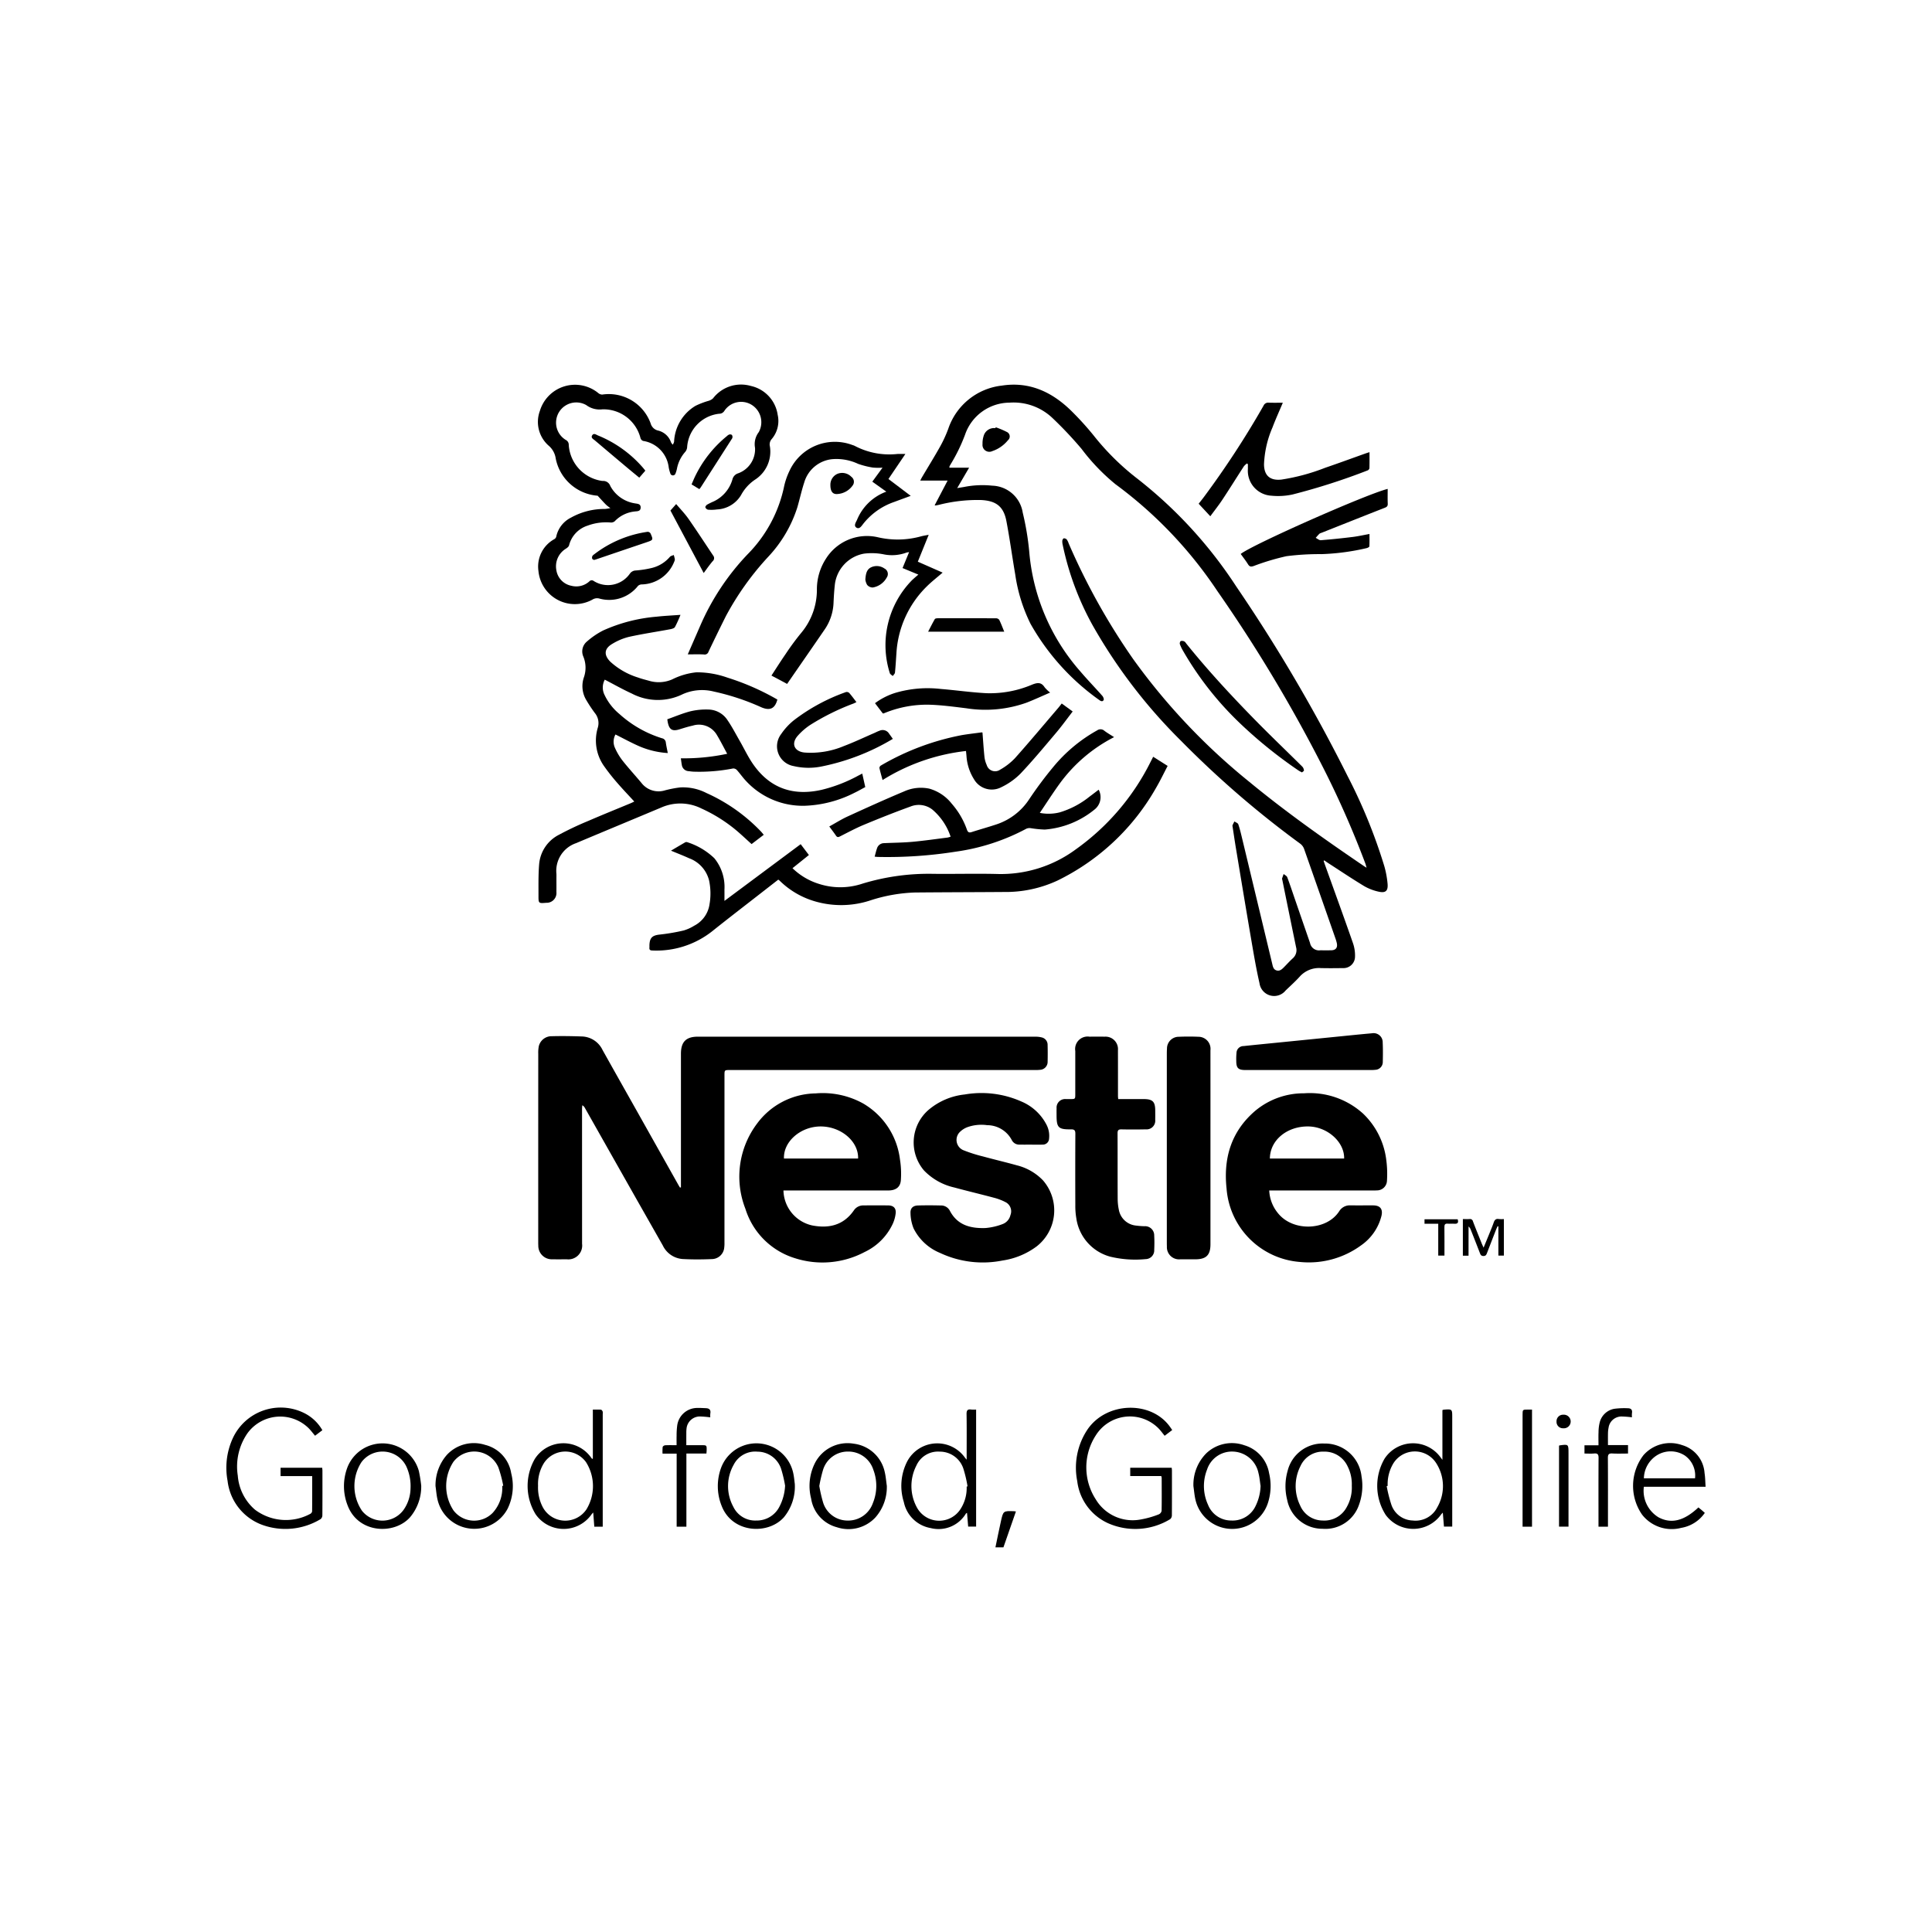 <svg xmlns="http://www.w3.org/2000/svg" viewBox="0 0 256 256"><path d="M131.9,205.034c.242-1.156.471-2.315.729-3.467.307-1.374.317-1.372,1.73-1.324.063.002.125.015.257.032-.557,1.601-1.107,3.18-1.657,4.76Z"></path><path d="M90.228,157.33v-.557q0-8.57,0-17.14c0-1.583.678-2.269,2.248-2.269q22.363-.001,44.727.003a3.228,3.228,0,0,1,.807.09,1.003,1.003,0,0,1,.804,1.009q.028,1.107.002,2.214a1.049,1.049,0,0,1-.968,1.073,5.177,5.177,0,0,1-.72.03q-20.197.002-40.394.001c-.736,0-.737,0-.737.724q0,11.049-.002,22.099a4.673,4.673,0,0,1-.051.863,1.671,1.671,0,0,1-1.599,1.366c-1.297.054-2.601.062-3.896-.009a3.164,3.164,0,0,1-2.624-1.793q-1.65-2.907-3.302-5.812-3.517-6.214-7.031-12.431a.841.841,0,0,0-.333-.338c-.012.162-.035.323-.035.484q0,8.931.004,17.862a1.835,1.835,0,0,1-2.031,2.065c-.626.003-1.252.012-1.878-.002a1.789,1.789,0,0,1-1.891-1.818c-.011-.176-.01-.353-.01-.529q-.001-12.445.003-24.891a4.355,4.355,0,0,1,.076-1.003,1.733,1.733,0,0,1,1.747-1.317c1.33-.036,2.662-.013,3.992.034a3.136,3.136,0,0,1,2.71,1.802q2.092,3.733,4.195,7.46,2.91,5.177,5.818,10.354c.077.138.162.271.243.406Z"></path><path d="M175.388,114.069c.059.174.115.35.177.522,1.245,3.466,2.507,6.926,3.719,10.403a5.005,5.005,0,0,1,.259,1.873,1.523,1.523,0,0,1-1.606,1.41c-.979.014-1.958.023-2.937-.001a3.428,3.428,0,0,0-2.79,1.142c-.581.64-1.228,1.221-1.853,1.821a1.956,1.956,0,0,1-3.466-.957c-.43-1.872-.751-3.77-1.076-5.664-.704-4.105-1.382-8.214-2.065-12.322-.152-.917-.284-1.837-.425-2.755a.386.386,0,0,1-.009-.19c.074-.173.165-.338.25-.506.177.123.457.211.513.375.212.619.361,1.261.515,1.899q1.993,8.291,3.981,16.584c.086.356.146.753.568.88.415.125.702-.133.967-.4.396-.398.771-.819,1.185-1.196a1.44,1.44,0,0,0,.441-1.481q-.921-4.469-1.828-8.942c-.01-.047-.044-.1-.031-.139.064-.207.139-.41.211-.615.164.14.411.249.477.425.383,1.019.722,2.054,1.077,3.083q.971,2.815,1.944,5.63a1.207,1.207,0,0,0,1.354.972c.481.003.963.006,1.444-.001.606-.01.875-.342.754-.935a5.425,5.425,0,0,0-.203-.691q-2.066-5.918-4.145-11.832a1.502,1.502,0,0,0-.499-.664,129.121,129.121,0,0,1-15.795-13.633,69.976,69.976,0,0,1-11.742-15.354,37.879,37.879,0,0,1-3.935-10.59,1.985,1.985,0,0,1-.058-.571c.011-.118.117-.309.198-.319a.514.514,0,0,1,.395.16,2.071,2.071,0,0,1,.251.516A87.232,87.232,0,0,0,150.163,87.35a83.698,83.698,0,0,0,15.404,16.271c4.859,4.003,9.994,7.629,15.197,11.163.064.043.132.081.313.192-.07-.247-.099-.389-.148-.522a125.603,125.603,0,0,0-5.916-13.348,197.023,197.023,0,0,0-13.724-22.813A56.299,56.299,0,0,0,147.8,64.158a26.931,26.931,0,0,1-4.484-4.674,51.092,51.092,0,0,0-3.854-4.089,7.466,7.466,0,0,0-5.683-2.042,6.27,6.27,0,0,0-5.907,4.253,22.82,22.82,0,0,1-1.907,3.915,3.124,3.124,0,0,0-.157.297c-.012.025-.002.061-.002.157h2.605l-1.577,2.699c.369-.06.639-.102.909-.148a12.379,12.379,0,0,1,3.731-.172,4.216,4.216,0,0,1,4.042,3.568,36.136,36.136,0,0,1,.862,5.16,27.438,27.438,0,0,0,6.761,15.873c.945,1.111,1.963,2.16,2.929,3.253.121.137.236.438.168.554-.164.28-.422.116-.616-.032a31.076,31.076,0,0,1-9.07-10.072,21.649,21.649,0,0,1-2.026-6.537c-.404-2.352-.723-4.719-1.169-7.063-.373-1.961-1.375-2.71-3.384-2.803a20.827,20.827,0,0,0-5.57.64c-.141.032-.282.059-.424.084a.466.466,0,0,1-.129-.029l1.718-3.274h-3.629c.1-.191.163-.323.237-.449.809-1.365,1.646-2.715,2.42-4.1a16.902,16.902,0,0,0,1.055-2.304,8.493,8.493,0,0,1,7.104-5.729c3.698-.571,6.719.88,9.282,3.429a39.324,39.324,0,0,1,2.872,3.172,33.352,33.352,0,0,0,5.761,5.702A58.855,58.855,0,0,1,163.82,77.727a216.115,216.115,0,0,1,14.745,25.112,70.906,70.906,0,0,1,4.87,11.954,12.679,12.679,0,0,1,.426,2.309c.084.952-.266,1.261-1.201,1.045a6.616,6.616,0,0,1-1.914-.741c-1.643-.996-3.241-2.068-4.855-3.111-.141-.091-.275-.193-.412-.29Z"></path><path d="M168.18,157.746a5.071,5.071,0,0,0,1.213,3.073c1.991,2.399,6.405,2.259,8.065-.332a1.636,1.636,0,0,1,1.506-.769c.995.007,1.989-.001,2.984.002.928.003,1.318.48,1.102,1.395a6.736,6.736,0,0,1-2.671,3.881,11.719,11.719,0,0,1-8.116,2.221,10.556,10.556,0,0,1-9.738-9.743c-.436-4.06.642-7.602,3.831-10.312a9.998,9.998,0,0,1,6.439-2.294,10.496,10.496,0,0,1,7.828,2.7,10.161,10.161,0,0,1,3.044,5.971,14.103,14.103,0,0,1,.111,2.959,1.321,1.321,0,0,1-1.367,1.235c-.207.017-.417.012-.625.012q-6.497.001-12.993,0Zm.086-4.234h9.838c.061-2.176-2.199-4.202-4.71-4.251C170.55,149.207,168.28,151.077,168.266,153.512Z"></path><path d="M103.813,157.746a4.851,4.851,0,0,0,3.772,4.623c2.22.44,4.184.001,5.56-1.992a1.483,1.483,0,0,1,1.273-.652q1.636-.019,3.273-.001c.7.008,1.066.363.99,1.055a4.621,4.621,0,0,1-.403,1.419,7.755,7.755,0,0,1-3.71,3.7,11.927,11.927,0,0,1-9.192.832,9.92,9.92,0,0,1-6.606-6.557,11.683,11.683,0,0,1,1.567-11.321,9.816,9.816,0,0,1,7.733-3.971,11.06,11.06,0,0,1,6.306,1.339,9.987,9.987,0,0,1,4.874,7.411,11.938,11.938,0,0,1,.121,2.723c-.059.928-.64,1.36-1.585,1.389-.16.005-.321.003-.481.003q-6.426,0-12.851,0Zm9.89-4.236c.073-2.279-2.279-4.264-4.994-4.249-2.638.015-4.926,2.015-4.829,4.249Z"></path><path d="M136.615,151.668c-.497,0-.995.011-1.492-.003a1.087,1.087,0,0,1-1.041-.571,3.694,3.694,0,0,0-3.283-2.003,5.506,5.506,0,0,0-2.654.279,2.858,2.858,0,0,0-.92.587,1.476,1.476,0,0,0,.408,2.443,19.688,19.688,0,0,0,2.647.842c1.482.407,2.98.754,4.459,1.169a7.193,7.193,0,0,1,3.457,1.989,6.053,6.053,0,0,1-.834,8.754,9.972,9.972,0,0,1-4.529,1.871,13.293,13.293,0,0,1-8.258-.999,6.777,6.777,0,0,1-3.523-3.265,5.695,5.695,0,0,1-.406-2.038c-.026-.652.348-.973.993-.992,1.01-.03,2.022-.024,3.032.001a1.299,1.299,0,0,1,1.189.697c1.006,1.935,2.774,2.357,4.719,2.292a8.2,8.2,0,0,0,2.271-.524,1.665,1.665,0,0,0,1.038-1.189,1.36,1.36,0,0,0-.667-1.726,7.16,7.16,0,0,0-1.519-.576c-1.747-.469-3.509-.883-5.255-1.358a8.022,8.022,0,0,1-4.012-2.255,5.715,5.715,0,0,1,.604-8.03,8.857,8.857,0,0,1,4.794-2.04,13.027,13.027,0,0,1,7.48.921,6.646,6.646,0,0,1,3.362,3.101,3.184,3.184,0,0,1,.333,1.818.823.823,0,0,1-.852.804c-.513.019-1.027.004-1.54.004Z"></path><path d="M90.168,81.471a16.025,16.025,0,0,1-.733,1.615c-.098.166-.406.25-.632.292-1.823.34-3.662.611-5.471,1.012a7.835,7.835,0,0,0-2.201.926c-1.081.632-1.143,1.467-.266,2.358a9.661,9.661,0,0,0,3.684,2.103c.479.178.98.297,1.473.435a4.459,4.459,0,0,0,3.051-.191,9.206,9.206,0,0,1,3.21-.936,12.129,12.129,0,0,1,4.097.701,32.958,32.958,0,0,1,6.626,2.908c-.318,1.194-.964,1.508-2.097,1.037a31.483,31.483,0,0,0-6.327-2.097,6.31,6.31,0,0,0-4.098.339,7.439,7.439,0,0,1-6.764-.073c-1.203-.548-2.356-1.206-3.583-1.841a2.183,2.183,0,0,0-.03,2.026,7.35,7.35,0,0,0,1.968,2.522,15.041,15.041,0,0,0,5.635,3.214.627.627,0,0,1,.516.581c.063.44.162.874.259,1.381a11.361,11.361,0,0,1-3.631-.837c-1.113-.47-2.175-1.063-3.301-1.623a1.971,1.971,0,0,0-.052,1.807,8.051,8.051,0,0,0,1.006,1.677c.795,1.005,1.667,1.951,2.489,2.935a2.858,2.858,0,0,0,3.104.988,14.711,14.711,0,0,1,2.022-.392,6.792,6.792,0,0,1,3.488.743,22.947,22.947,0,0,1,7.222,5.1c.119.126.225.264.369.434l-1.611,1.23c-.741-.665-1.433-1.329-2.17-1.938a20.357,20.357,0,0,0-4.483-2.781,6.256,6.256,0,0,0-5.259-.151c-3.78,1.588-7.568,3.157-11.346,4.748a3.881,3.881,0,0,0-2.604,4.068c.01.208.001.417.001.626,0,.594.008,1.188-.002,1.781a1.294,1.294,0,0,1-1.346,1.427c-1.007.08-1.03.08-1.028-.901.003-1.393-.029-2.792.084-4.179a4.827,4.827,0,0,1,2.611-3.925,42.577,42.577,0,0,1,3.904-1.845c1.866-.809,3.754-1.567,5.632-2.349.143-.059.281-.133.462-.219-.78-.85-1.545-1.647-2.265-2.482a27.063,27.063,0,0,1-1.698-2.149,5.882,5.882,0,0,1-.878-5.13,2.101,2.101,0,0,0-.39-1.975,18.831,18.831,0,0,1-1.113-1.68,3.584,3.584,0,0,1-.342-3.013,3.877,3.877,0,0,0-.059-2.762,1.701,1.701,0,0,1,.483-2.022,10.308,10.308,0,0,1,2.129-1.45,21.532,21.532,0,0,1,7.084-1.829C88.014,81.599,89.036,81.555,90.168,81.471Z"></path><path d="M79.191,65.685A6.135,6.135,0,0,1,73.64,60.77a2.751,2.751,0,0,0-.952-1.728,4.189,4.189,0,0,1-1.156-4.58,4.865,4.865,0,0,1,7.723-2.396.85.85,0,0,0,.541.218,5.893,5.893,0,0,1,6.422,3.83,1.318,1.318,0,0,0,.984.937,2.391,2.391,0,0,1,1.709,1.558,1.44,1.44,0,0,0,.232.312,1.273,1.273,0,0,0,.178-.389,5.842,5.842,0,0,1,2.842-4.76,10.518,10.518,0,0,1,1.734-.662,1.461,1.461,0,0,0,.583-.328,4.684,4.684,0,0,1,5.007-1.643,4.592,4.592,0,0,1,3.558,3.818,3.689,3.689,0,0,1-.781,3.211,1.065,1.065,0,0,0-.249.972,4.417,4.417,0,0,1-1.883,4.361,5.726,5.726,0,0,0-1.943,2.11,3.928,3.928,0,0,1-3.186,1.893,5.254,5.254,0,0,1-1.192.032.507.507,0,0,1-.346-.316c-.026-.093.123-.285.241-.358a9.04,9.04,0,0,1,.818-.402,4.623,4.623,0,0,0,2.526-2.934,1.117,1.117,0,0,1,.715-.794,3.386,3.386,0,0,0,2.281-3.389A2.628,2.628,0,0,1,100.54,57.26a2.713,2.713,0,0,0-.907-3.595,2.661,2.661,0,0,0-3.65.775.789.789,0,0,1-.686.383,4.772,4.772,0,0,0-4.249,4.448,1.093,1.093,0,0,1-.263.618,4.681,4.681,0,0,0-1.077,2.17,3.773,3.773,0,0,1-.22.732.357.357,0,0,1-.652-.018,5.236,5.236,0,0,1-.226-.831,4.023,4.023,0,0,0-3.394-3.517.567.567,0,0,1-.346-.37,5.062,5.062,0,0,0-5.048-3.817,2.955,2.955,0,0,1-2.139-.562,2.678,2.678,0,0,0-2.717,4.615.716.716,0,0,1,.397.681,5.149,5.149,0,0,0,4.27,4.727,1.248,1.248,0,0,0,.239.028,1,1,0,0,1,1.001.676,4.466,4.466,0,0,0,3.219,2.288c.336.071.812.033.798.568-.013.544-.503.469-.833.52A4.262,4.262,0,0,0,81.444,69.08a.784.784,0,0,1-.553.153,7.035,7.035,0,0,0-3.025.414,3.684,3.684,0,0,0-2.464,2.617c-.041.175-.26.338-.434.449a2.738,2.738,0,0,0-1.244,2.859,2.488,2.488,0,0,0,1.984,2.046,2.574,2.574,0,0,0,2.381-.579.421.421,0,0,1,.581-.056,3.536,3.536,0,0,0,4.792-.972.993.993,0,0,1,.791-.421,13.533,13.533,0,0,0,2.082-.324,4.561,4.561,0,0,0,2.425-1.478c.116-.132.34-.168.515-.249a4.362,4.362,0,0,1,.144.565.747.747,0,0,1-.081.322,4.743,4.743,0,0,1-4.261,3.012.777.777,0,0,0-.538.195,4.847,4.847,0,0,1-5.138,1.673,1.145,1.145,0,0,0-.892.14,4.843,4.843,0,0,1-7.161-3.78,4.141,4.141,0,0,1,2.13-4.242.536.536,0,0,0,.229-.329A3.666,3.666,0,0,1,75.65,68.593a9.056,9.056,0,0,1,4.513-1.152,5.434,5.434,0,0,0,.719-.115,5.057,5.057,0,0,1-.557-.427C79.973,66.547,79.643,66.173,79.191,65.685Z"></path><path d="M152.8,100.276l1.92,1.211c-.516.983-.984,1.964-1.531,2.898a30.284,30.284,0,0,1-13.083,12.301,16.257,16.257,0,0,1-7.086,1.506c-3.93.029-7.86.033-11.789.068a21.349,21.349,0,0,0-5.851,1.03,12.366,12.366,0,0,1-7.428.133,11.046,11.046,0,0,1-4.604-2.69c-.055-.056-.122-.101-.219-.18q-1.082.842-2.16,1.681c-2.2,1.717-4.415,3.415-6.595,5.158a11.92,11.92,0,0,1-7.928,2.554c-.284-.005-.424-.085-.395-.383.011-.111-.001-.225.003-.337.035-.99.403-1.292,1.383-1.393a26.532,26.532,0,0,0,3.157-.541,5.746,5.746,0,0,0,1.394-.631,3.808,3.808,0,0,0,2.032-2.873,8.269,8.269,0,0,0-.07-3.153,4.221,4.221,0,0,0-2.644-2.913c-.769-.354-1.562-.656-2.397-1.004.635-.375,1.248-.74,1.867-1.096a.354.354,0,0,1,.269-.034,9.228,9.228,0,0,1,3.607,2.131,6.013,6.013,0,0,1,1.341,4.156c.008.46.001.92.001,1.499l10.1-7.516,1.09,1.437L105.01,115.04a8.732,8.732,0,0,0,3.591,2.106,9.219,9.219,0,0,0,5.677-.058,30.157,30.157,0,0,1,9.387-1.301c2.839.035,5.681-.052,8.519.022a16.709,16.709,0,0,0,10.349-3.253,31.414,31.414,0,0,0,9.888-11.531C152.544,100.786,152.663,100.546,152.8,100.276Z"></path><path d="M148.168,145.633c1.148,0,2.252,0,3.355,0,1.212,0,1.549.334,1.551,1.536.001.401.007.802-.003,1.203a1.147,1.147,0,0,1-1.245,1.273c-1.074.023-2.15.026-3.224.003-.4-.009-.521.117-.519.516.014,2.888,0,5.775.015,8.663a7.181,7.181,0,0,0,.155,1.476,2.557,2.557,0,0,0,2.279,2.092,10.607,10.607,0,0,0,1.101.086,1.208,1.208,0,0,1,1.306,1.239,18.204,18.204,0,0,1,.002,1.876,1.163,1.163,0,0,1-1.15,1.245,14.195,14.195,0,0,1-4.679-.326,6.163,6.163,0,0,1-4.491-5.071,9.733,9.733,0,0,1-.135-1.77q-.019-4.716.004-9.433c.003-.458-.117-.603-.589-.596-1.663.022-1.901-.23-1.901-1.871,0-.305-.007-.61.004-.914a1.13,1.13,0,0,1,1.232-1.226c.192-.004.385-.001.578-.001.666-.001.666-.001.666-.69q.001-2.84.001-5.679a1.652,1.652,0,0,1,1.873-1.9c.674-.004,1.348-.011,2.021.002a1.649,1.649,0,0,1,1.759,1.79c.007,2.021.002,4.043.004,6.064C148.136,145.332,148.153,145.442,148.168,145.633Z"></path><path d="M160.392,152.119q0,6.376,0,12.752c0,1.437-.565,1.994-2.017,1.994-.658,0-1.315.003-1.973-.001a1.614,1.614,0,0,1-1.781-1.703c-.01-.176-.01-.353-.01-.529q-.001-12.511,0-25.023c0-.224.005-.449.021-.673a1.556,1.556,0,0,1,1.573-1.558c.865-.037,1.733-.039,2.598,0a1.603,1.603,0,0,1,1.587,1.796Q160.395,145.647,160.392,152.119Z"></path><path d="M147.623,97.674a20.423,20.423,0,0,0-7.231,6.188c-.888,1.227-1.704,2.506-2.611,3.848a6.015,6.015,0,0,0,2.643-.07,11.588,11.588,0,0,0,3.967-2.101c.399-.292.79-.597,1.188-.899a2.083,2.083,0,0,1-.592,2.662,11.851,11.851,0,0,1-6.548,2.619,14.64,14.64,0,0,1-1.854-.183,1.079,1.079,0,0,0-.588.071,27.906,27.906,0,0,1-9.365,3.042,58.173,58.173,0,0,1-10.304.697c-.124-.002-.248-.02-.433-.037.108-.387.188-.744.308-1.087a.98.98,0,0,1,.938-.702c1.249-.058,2.502-.063,3.745-.176,1.562-.142,3.116-.369,4.673-.565a2.762,2.762,0,0,0,.4-.118,8.017,8.017,0,0,0-2.427-3.599,2.929,2.929,0,0,0-2.882-.396c-2.075.751-4.127,1.567-6.165,2.414-1.092.454-2.139,1.02-3.197,1.554-.23.116-.367.112-.517-.109-.268-.393-.56-.77-.886-1.215.844-.465,1.617-.955,2.441-1.332,2.474-1.132,4.952-2.257,7.461-3.309a5.397,5.397,0,0,1,3.345-.372,5.768,5.768,0,0,1,2.986,2.004,10.43,10.43,0,0,1,2.003,3.424c.125.352.28.44.633.326,1.112-.358,2.239-.669,3.347-1.04a8.297,8.297,0,0,0,4.26-3.29,50.743,50.743,0,0,1,3.186-4.277,20.377,20.377,0,0,1,5.842-4.875.766.766,0,0,1,.949.062C146.718,97.123,147.139,97.361,147.623,97.674Z"></path><path d="M91.132,86.709c.559-1.283,1.1-2.528,1.643-3.773a32.311,32.311,0,0,1,6.29-9.495,18.011,18.011,0,0,0,4.849-9.063,9.29,9.29,0,0,1,.679-1.946,6.618,6.618,0,0,1,8.347-3.469,2.121,2.121,0,0,1,.314.118,9.848,9.848,0,0,0,5.628,1.076c.319-.019.639-.003,1.086-.003l-2.245,3.315,2.951,2.234c-.796.293-1.524.56-2.251.83a8.897,8.897,0,0,0-4.055,2.896c-.223.288-.505.751-.911.467-.355-.249-.049-.684.098-1a6.686,6.686,0,0,1,3.887-3.75l-1.856-1.323,1.356-1.857a7.92,7.92,0,0,1-1.304-.013A11.337,11.337,0,0,1,113.7,61.461a6.772,6.772,0,0,0-3.405-.621,4.307,4.307,0,0,0-3.733,3.099c-.353,1.078-.592,2.194-.91,3.284a17.157,17.157,0,0,1-3.81,6.502,37.785,37.785,0,0,0-5.661,7.92q-1.171,2.341-2.297,4.705a.527.527,0,0,1-.605.372C92.595,86.678,91.906,86.709,91.132,86.709Z"></path><path d="M121.689,76.138l-2.096-.868.866-2.107a1.844,1.844,0,0,0-.356.062,5.527,5.527,0,0,1-3.067.216,8.204,8.204,0,0,0-2.568-.078,4.73,4.73,0,0,0-3.86,4.235c-.084.78-.129,1.565-.163,2.349a6.694,6.694,0,0,1-1.226,3.541c-1.413,2.063-2.84,4.117-4.261,6.175l-.662.959-2.076-1.106c.638-.973,1.24-1.935,1.888-2.867a34.461,34.461,0,0,1,2.055-2.787,8.887,8.887,0,0,0,2.08-5.798,7.459,7.459,0,0,1,1.207-4.046,6.417,6.417,0,0,1,6.846-2.835,11.59,11.59,0,0,0,5.739-.113c.306-.081.622-.127,1.023-.208l-1.442,3.564,3.287,1.448c-.735.638-1.484,1.212-2.145,1.876A13.5,13.5,0,0,0,118.78,86.58c-.061.847-.105,1.696-.191,2.541-.016.161-.191.306-.293.458-.135-.13-.353-.238-.394-.392a12.286,12.286,0,0,1,2.834-12.195c.141-.153.3-.289.455-.428C121.334,76.436,121.48,76.316,121.689,76.138Z"></path><path d="M169.981,53.364c-.482,1.144-.961,2.192-1.367,3.267a13.595,13.595,0,0,0-1.125,4.888c.009,1.501.8,2.19,2.304,2.028a26.912,26.912,0,0,0,5.785-1.559c1.788-.61,3.561-1.263,5.341-1.896.163-.058.328-.107.548-.178,0,.745.009,1.431-.01,2.116a.403.403,0,0,1-.22.294,85.857,85.857,0,0,1-9.961,3.196,8.993,8.993,0,0,1-2.807.163,3.307,3.307,0,0,1-3.116-3.558c-.005-.206-.001-.413-.001-.619l-.122-.095a2.191,2.191,0,0,0-.408.374c-.951,1.466-1.873,2.951-2.837,4.408-.492.746-1.051,1.447-1.613,2.215l-1.543-1.66c.251-.323.491-.619.718-.924a119.702,119.702,0,0,0,7.882-12.075.656.656,0,0,1,.677-.393C168.712,53.379,169.32,53.364,169.981,53.364Z"></path><path d="M173.392,141.785q-4.188,0-8.376-.001c-.941-.001-1.203-.262-1.204-1.198a8.126,8.126,0,0,1,.031-1.056.926.926,0,0,1,.935-.92c1.578-.168,3.157-.321,4.736-.479q3.684-.369,7.368-.737c1.643-.163,3.284-.336,4.929-.481a1.207,1.207,0,0,1,1.404,1.235c.04.849.031,1.701.012,2.55a1.033,1.033,0,0,1-.979,1.057,4.635,4.635,0,0,1-.624.028Q177.508,141.786,173.392,141.785Z"></path><path d="M114.254,102.504l.398,1.789c-.479.255-.95.53-1.44.762a15.657,15.657,0,0,1-6.551,1.712,10.234,10.234,0,0,1-7.824-3.301c-.429-.452-.783-.975-1.202-1.438a.654.654,0,0,0-.508-.201,23.123,23.123,0,0,1-5.211.423c-.223-.006-.446-.044-.668-.067a.956.956,0,0,1-.906-.849c-.052-.265-.08-.535-.126-.854a27.569,27.569,0,0,0,6.141-.599c-.481-.883-.895-1.714-1.374-2.505a2.747,2.747,0,0,0-3.215-1.221c-.594.125-1.175.314-1.756.492-.909.277-1.315.047-1.518-.884-.024-.109-.037-.221-.075-.454,1.015-.359,2.03-.794,3.088-1.065a9.089,9.089,0,0,1,2.37-.226,3.088,3.088,0,0,1,2.543,1.44c.577.842,1.048,1.757,1.559,2.644.631,1.095,1.166,2.257,1.898,3.279,2.223,3.108,5.269,4.107,8.96,3.282a19.926,19.926,0,0,0,4.913-1.901C113.89,102.692,114.031,102.62,114.254,102.504Z"></path><path d="M130.184,97.07c.086,1.101.152,2.17.263,3.234a3.609,3.609,0,0,0,.296,1.058,1.158,1.158,0,0,0,1.771.63,8.413,8.413,0,0,0,1.965-1.519c1.962-2.2,3.854-4.464,5.77-6.705.144-.169.276-.348.436-.551l1.451,1.059c-.743.959-1.435,1.921-2.197,2.823-1.551,1.835-3.087,3.689-4.739,5.432a9.132,9.132,0,0,1-2.533,1.783,2.716,2.716,0,0,1-3.61-1.065,6.56,6.56,0,0,1-.993-3.077c-.02-.204-.039-.409-.064-.661a26.386,26.386,0,0,0-11.055,3.849c-.151-.562-.303-1.077-.416-1.601a.409.409,0,0,1,.192-.322,33.718,33.718,0,0,1,10.74-4.032c.868-.145,1.744-.244,2.616-.362A.332.332,0,0,1,130.184,97.07Z"></path><path d="M183.875,64.781c0,.679-.019,1.321.008,1.961.014.318-.117.433-.393.541-2.801,1.098-5.596,2.211-8.393,3.321a.787.787,0,0,0-.262.116c-.177.173-.335.365-.5.549.228.11.465.329.683.312,1.401-.111,2.801-.257,4.196-.428.728-.089,1.447-.253,2.248-.397,0,.576.016,1.112-.016,1.645-.005.084-.218.193-.351.225a30.451,30.451,0,0,1-5.989.799,33.968,33.968,0,0,0-4.642.273,31.38,31.38,0,0,0-4.355,1.306c-.354.117-.539.09-.739-.232-.294-.475-.643-.916-.967-1.37C165.883,72.197,181.034,65.486,183.875,64.781Z"></path><path d="M153.871,195.586h-4.11V194.485h5.496c.012.139.031.262.031.386.002,1.973.007,3.946-.009,5.92a.667.667,0,0,1-.228.508,8.899,8.899,0,0,1-8.258.521,7.036,7.036,0,0,1-4.052-5.557,9.121,9.121,0,0,1,1.307-6.772c2.475-3.748,8.405-3.954,10.936-.492.103.141.201.286.342.488l-1.004.76c-.262-.322-.487-.632-.745-.911a5.334,5.334,0,0,0-8.379.86,7.789,7.789,0,0,0,.001,8.483,5.688,5.688,0,0,0,5.965,2.657,12.202,12.202,0,0,0,2.386-.678.651.651,0,0,0,.369-.469c.027-1.459.014-2.919.009-4.379A1.086,1.086,0,0,0,153.871,195.586Z"></path><path d="M42.714,189.51l-.968.732c-.289-.342-.544-.687-.841-.99a5.371,5.371,0,0,0-8.102.643,7.754,7.754,0,0,0-1.295,5.629,6.604,6.604,0,0,0,2.281,4.519,6.806,6.806,0,0,0,7.338.543.467.467,0,0,0,.23-.324c.015-1.537.01-3.074.01-4.669H37.176v-1.11h5.515c.013.139.033.262.033.385.002,1.974.007,3.947-.009,5.921a.663.663,0,0,1-.235.502,9.005,9.005,0,0,1-7.642.794,7.063,7.063,0,0,1-4.682-5.862,9.382,9.382,0,0,1,.666-5.597,6.996,6.996,0,0,1,9.538-3.362A5.682,5.682,0,0,1,42.714,189.51Z"></path><path d="M118.306,97.905a29.717,29.717,0,0,1-9.423,3.653,8.637,8.637,0,0,1-3.722-.05,2.662,2.662,0,0,1-1.647-4.25,8.371,8.371,0,0,1,1.684-1.824A25.05,25.05,0,0,1,112.103,91.7a.485.485,0,0,1,.427.121c.326.373.616.778.952,1.213-.146.071-.265.136-.389.187a31.418,31.418,0,0,0-5.677,2.801,8.239,8.239,0,0,0-1.765,1.535c-.844,1.023-.373,2.019.944,2.157a11.288,11.288,0,0,0,5.214-.854c1.361-.515,2.679-1.142,4.015-1.721.235-.102.462-.227.704-.307a1.001,1.001,0,0,1,1.3.409C117.98,97.444,118.125,97.653,118.306,97.905Z"></path><path d="M78.555,193.283v-6.502c.387,0,.734-.015,1.077.011.082.006.183.142.222.239a.957.957,0,0,1,.011.334q0,7.193,0,14.387v.54H78.747l-.141-1.874a2.625,2.625,0,0,0-.207.222,4.516,4.516,0,0,1-7.433-.001,7.185,7.185,0,0,1-.109-7.311,4.495,4.495,0,0,1,7.452-.211c.046.063.096.124.144.186Zm-7.26,3.585a5.635,5.635,0,0,0,.577,2.744,3.379,3.379,0,0,0,5.829.397,5.928,5.928,0,0,0-.055-6.272,3.384,3.384,0,0,0-5.561.113A5.269,5.269,0,0,0,71.295,196.869Z"></path><path d="M191.127,186.847a1.246,1.246,0,0,1,.178-.059c1.123-.083,1.123-.082,1.123,1.034v14.46h-1.096l-.152-1.847a2.75,2.75,0,0,0-.228.244,4.524,4.524,0,0,1-7.348.041,7.159,7.159,0,0,1-.146-7.431,4.504,4.504,0,0,1,7.43-.173c.052.071.106.141.239.317Zm-7.255,10.037-.13.034a19.114,19.114,0,0,0,.629,2.487,3.082,3.082,0,0,0,2.817,2.069,3.214,3.214,0,0,0,3.245-1.727,5.613,5.613,0,0,0-.069-5.775,3.356,3.356,0,0,0-5.785.012A5.369,5.369,0,0,0,183.872,196.883Z"></path><path d="M128.087,193.412v-.639c0-1.797.018-3.595-.012-5.392-.008-.49.124-.68.616-.608a4.715,4.715,0,0,0,.65.005v15.504h-1.054l-.152-1.826c-.081.057-.129.074-.151.108a4.228,4.228,0,0,1-4.667,1.913,4.402,4.402,0,0,1-3.556-3.452,7.107,7.107,0,0,1,.469-5.419,4.507,4.507,0,0,1,7.652-.43C127.906,193.216,127.944,193.249,128.087,193.412Zm0,3.566.118-.027a17.052,17.052,0,0,0-.543-2.314,3.276,3.276,0,0,0-3.132-2.287,3.136,3.136,0,0,0-3.111,1.861,5.916,5.916,0,0,0,.037,5.465,3.359,3.359,0,0,0,5.877.187A5.131,5.131,0,0,0,128.088,196.978Z"></path><path d="M116.965,94.518l-1.022-1.342a9.037,9.037,0,0,1,2.68-1.365,15.161,15.161,0,0,1,6.043-.519c2.027.163,4.046.461,6.076.562a14.281,14.281,0,0,0,6.002-1.13c.713-.284,1.225-.361,1.679.352a4.731,4.731,0,0,0,.724.694c-1.1.473-2.094.937-3.114,1.334a16.263,16.263,0,0,1-8.004.744c-1.653-.201-3.312-.43-4.973-.472a14.778,14.778,0,0,0-5.641,1.024c-.12.046-.238.094-.358.139C117.045,94.545,117.028,94.534,116.965,94.518Z"></path><path d="M217.82,197.004a4.11,4.11,0,0,0,1.942,4.047c1.683.9,3.378.488,5.286-1.31.14.115.286.232.429.353.133.113.262.231.42.37a4.747,4.747,0,0,1-3.137,1.988,4.976,4.976,0,0,1-5.173-1.751,6.686,6.686,0,0,1,.185-7.888,4.718,4.718,0,0,1,5.103-1.333,4.14,4.14,0,0,1,2.986,3.7c.094.577.093,1.17.14,1.824h-8.18Zm6.78-1.122a3.228,3.228,0,0,0-1.351-3.016,3.451,3.451,0,0,0-3.698-.034,3.699,3.699,0,0,0-1.728,3.05Z"></path><path d="M105.315,196.63a6.396,6.396,0,0,1-1.444,4.415c-2.106,2.366-6.879,2.122-8.265-1.546a7.012,7.012,0,0,1-.048-5.032,4.995,4.995,0,0,1,9.543.688C105.228,195.73,105.272,196.324,105.315,196.63Zm-1.286.226a17.073,17.073,0,0,0-.525-2.22,3.316,3.316,0,0,0-3.14-2.284,3.198,3.198,0,0,0-3.145,1.734,5.735,5.735,0,0,0-.05,5.571,3.21,3.21,0,0,0,3.049,1.82,3.352,3.352,0,0,0,3.056-1.826A6.669,6.669,0,0,0,104.029,196.856Z"></path><path d="M175.445,191.275a4.868,4.868,0,0,1,4.966,4.364,7.333,7.333,0,0,1-.331,3.741,4.7,4.7,0,0,1-4.822,3.191,4.753,4.753,0,0,1-4.708-3.861,7.363,7.363,0,0,1,.064-3.802A4.773,4.773,0,0,1,175.445,191.275Zm3.675,5.596a5.243,5.243,0,0,0-.567-2.598,3.353,3.353,0,0,0-3.141-1.924,3.242,3.242,0,0,0-3.091,1.913,5.827,5.827,0,0,0-.038,5.236,3.246,3.246,0,0,0,2.955,1.977,3.353,3.353,0,0,0,3.218-1.791A5.217,5.217,0,0,0,179.12,196.871Z"></path><path d="M57.708,196.915a6.109,6.109,0,0,1,1.496-4.127,4.877,4.877,0,0,1,5.079-1.333,4.614,4.614,0,0,1,3.453,3.754,6.843,6.843,0,0,1-.467,4.69,4.997,4.997,0,0,1-9.28-1.137C57.838,198.161,57.799,197.531,57.708,196.915ZM66.55,196.9l.13-.039a15.996,15.996,0,0,0-.646-2.429,3.477,3.477,0,0,0-5.96-.724,5.867,5.867,0,0,0,.01,6.422,3.437,3.437,0,0,0,5.195.336A4.886,4.886,0,0,0,66.55,196.9Z"></path><path d="M158.134,196.924a5.898,5.898,0,0,1,1.722-4.37,4.927,4.927,0,0,1,5.026-1.05,4.661,4.661,0,0,1,3.279,3.698,7.282,7.282,0,0,1-.109,3.802,4.988,4.988,0,0,1-9.636-.234C158.27,198.166,158.225,197.54,158.134,196.924Zm8.898-.037c-.09-.567-.133-1.146-.278-1.698a3.569,3.569,0,0,0-3.379-2.848,3.46,3.46,0,0,0-3.429,2.376,5.934,5.934,0,0,0,.124,4.674,3.292,3.292,0,0,0,3.08,2.085,3.361,3.361,0,0,0,3.248-1.98A6.414,6.414,0,0,0,167.032,196.886Z"></path><path d="M117.508,196.876a6.057,6.057,0,0,1-1.529,4.21,4.877,4.877,0,0,1-5.093,1.28,4.653,4.653,0,0,1-3.408-3.802,6.728,6.728,0,0,1,.52-4.727,4.851,4.851,0,0,1,5.127-2.54,4.789,4.789,0,0,1,4.103,3.734C117.374,195.632,117.418,196.26,117.508,196.876Zm-8.945.024a18.372,18.372,0,0,0,.507,2.206,3.39,3.39,0,0,0,3.222,2.376,3.464,3.464,0,0,0,3.37-2.319,5.99,5.99,0,0,0,.06-4.409,3.475,3.475,0,0,0-3.357-2.415,3.427,3.427,0,0,0-3.302,2.408A18.227,18.227,0,0,0,108.564,196.899Z"></path><path d="M55.814,196.862a6.306,6.306,0,0,1-1.482,4.185c-2.068,2.334-6.873,2.178-8.281-1.596a6.998,6.998,0,0,1,.007-5.078,4.996,4.996,0,0,1,9.446.551A19.453,19.453,0,0,1,55.814,196.862Zm-1.417.376a6.244,6.244,0,0,0-.556-2.925,3.494,3.494,0,0,0-5.939-.58,5.842,5.842,0,0,0,.07,6.461,3.464,3.464,0,0,0,5.516-.147A5.086,5.086,0,0,0,54.397,197.237Z"></path><path d="M172.522,102.349c-.177-.096-.322-.158-.451-.246a60.038,60.038,0,0,1-8.054-6.54,42.679,42.679,0,0,1-7.244-9.302,5.477,5.477,0,0,1-.434-.906.446.446,0,0,1,.109-.41.65.65,0,0,1,.477.05c.119.055.199.203.289.315,2.829,3.513,5.891,6.818,9.043,10.038,2.074,2.119,4.222,4.166,6.326,6.256a.876.876,0,0,1,.197.492C172.788,102.163,172.623,102.254,172.522,102.349Z"></path><path d="M93.605,192.602H90.951v9.694h-1.29v-9.68H87.791a5.772,5.772,0,0,1,.016-.882c.015-.094.207-.221.324-.227.479-.026.96-.011,1.52-.011,0-.437-.01-.848.003-1.258a9.856,9.856,0,0,1,.079-1.34,2.677,2.677,0,0,1,2.691-2.337c.368-.011.737.016,1.105.03.449.017.68.212.593.697a2.959,2.959,0,0,0-.005.518,13.109,13.109,0,0,0-1.366-.116,1.773,1.773,0,0,0-1.778,1.577,4.507,4.507,0,0,0-.032.624c-.004.51-.002,1.021-.002,1.605.693,0,1.345,0,1.996,0,.711,0,.712,0,.699.698C93.632,192.304,93.618,192.414,93.605,192.602Z"></path><path d="M216.241,187.8a12.781,12.781,0,0,0-1.398-.107,1.726,1.726,0,0,0-1.699,1.484,3.993,3.993,0,0,0-.077.667c-.011.525-.004,1.051-.004,1.637h2.658v1.122c-.688,0-1.389.029-2.085-.01-.474-.026-.586.142-.583.596.019,2.839.01,5.679.01,8.518v.585h-1.255v-.633c0-2.823-.01-5.647.01-8.47.003-.457-.114-.638-.589-.594-.411.039-.829.008-1.278.008v-1.092h1.857c0-.623-.019-1.181.006-1.737a5.449,5.449,0,0,1,.152-1.281,2.425,2.425,0,0,1,1.971-1.825,10.111,10.111,0,0,1,1.766-.066c.404-.001.613.194.542.632A3.592,3.592,0,0,0,216.241,187.8Z"></path><path d="M203,202.296h-1.251v-.582q0-7.117,0-14.233c0-.704,0-.704.693-.704.174,0,.348,0,.558,0Z"></path><path d="M93.244,75.928l-4.407-8.282.759-.856c.575.683,1.16,1.281,1.633,1.959,1.117,1.599,2.179,3.236,3.265,4.857a.534.534,0,0,1-.058.752C93.99,74.876,93.604,75.446,93.244,75.928Z"></path><path d="M133.067,83.701H122.982c.309-.592.58-1.139.885-1.665.05-.085.254-.113.386-.113q3.87-.01,7.739.004a.539.539,0,0,1,.415.209C132.643,82.621,132.832,83.129,133.067,83.701Z"></path><path d="M206.58,191.568c.031-.024.042-.04.056-.042,1.199-.172,1.199-.172,1.199,1.029v9.73H206.58Z"></path><path d="M194.589,166.384h-.752v-4.851c.319,0,.605.015.888-.004a.393.393,0,0,1,.45.313c.37.972.764,1.934,1.151,2.9.065.161.14.319.255.579.259-.628.485-1.169.705-1.712.216-.534.446-1.063.633-1.608.12-.35.287-.542.687-.473a4.216,4.216,0,0,0,.666.006v4.84h-.73v-3.871l-.099-.024c-.069.15-.145.297-.205.451q-.602,1.543-1.196,3.088c-.089.233-.166.418-.494.408-.3-.01-.37-.172-.454-.39q-.597-1.544-1.208-3.084a1.022,1.022,0,0,0-.295-.438Z"></path><path d="M92.668,64.811l-1.032-.625c.123-.287.239-.56.358-.831a15.688,15.688,0,0,1,4.322-5.567.9.9,0,0,1,.315-.212.426.426,0,0,1,.345.052.472.472,0,0,1,.077.338.61.61,0,0,1-.126.255Q94.896,61.394,92.86,64.567C92.809,64.646,92.744,64.716,92.668,64.811Z"></path><path d="M85.51,62.366l-.803.927c-.499-.412-.989-.81-1.473-1.216q-2.207-1.854-4.407-3.718c-.202-.172-.574-.339-.355-.681.214-.335.521-.075.771.026a15.703,15.703,0,0,1,5.953,4.271C85.299,62.094,85.394,62.221,85.51,62.366Z"></path><path d="M78.714,74.201c-.075-.046-.208-.082-.24-.159a.5.5,0,0,1,.013-.35.726.726,0,0,1,.235-.234,15.073,15.073,0,0,1,7.091-2.992.464.464,0,0,1,.383.211c.382.865.366.875-.53,1.178Q82.368,72.97,79.073,74.092C78.967,74.128,78.86,74.157,78.714,74.201Z"></path><path d="M131.939,56.617a11.036,11.036,0,0,1,1.47.619.654.654,0,0,1,.145,1.102,4.521,4.521,0,0,1-2.065,1.436.908.908,0,0,1-1.298-.931,3.148,3.148,0,0,1,.135-1.037,1.432,1.432,0,0,1,1.566-1.073Z"></path><path d="M110.031,64.267a1.571,1.571,0,0,1,.911-1.472,1.693,1.693,0,0,1,1.868.386.81.81,0,0,1,.161,1.161,2.663,2.663,0,0,1-2.04,1.12C110.337,65.504,110.029,65.11,110.031,64.267Z"></path><path d="M193.148,161.558c.155.489-.035.628-.46.594-.287-.024-.578.015-.865-.009-.345-.029-.435.117-.431.444.015,1.248.006,2.497.006,3.786h-.823v-4.216h-1.819v-.597Z"></path><path d="M114.664,76.791c.054-.738.163-1.324.746-1.611a1.757,1.757,0,0,1,1.779.147.816.816,0,0,1,.309,1.198,2.598,2.598,0,0,1-1.846,1.322.978.978,0,0,1-.749-.344A1.806,1.806,0,0,1,114.664,76.791Z"></path><path d="M207.145,189.253a.847.847,0,0,1-.897-.896.86.86,0,0,1,.904-.899.901.901,0,1,1-.007,1.796Z"></path></svg>